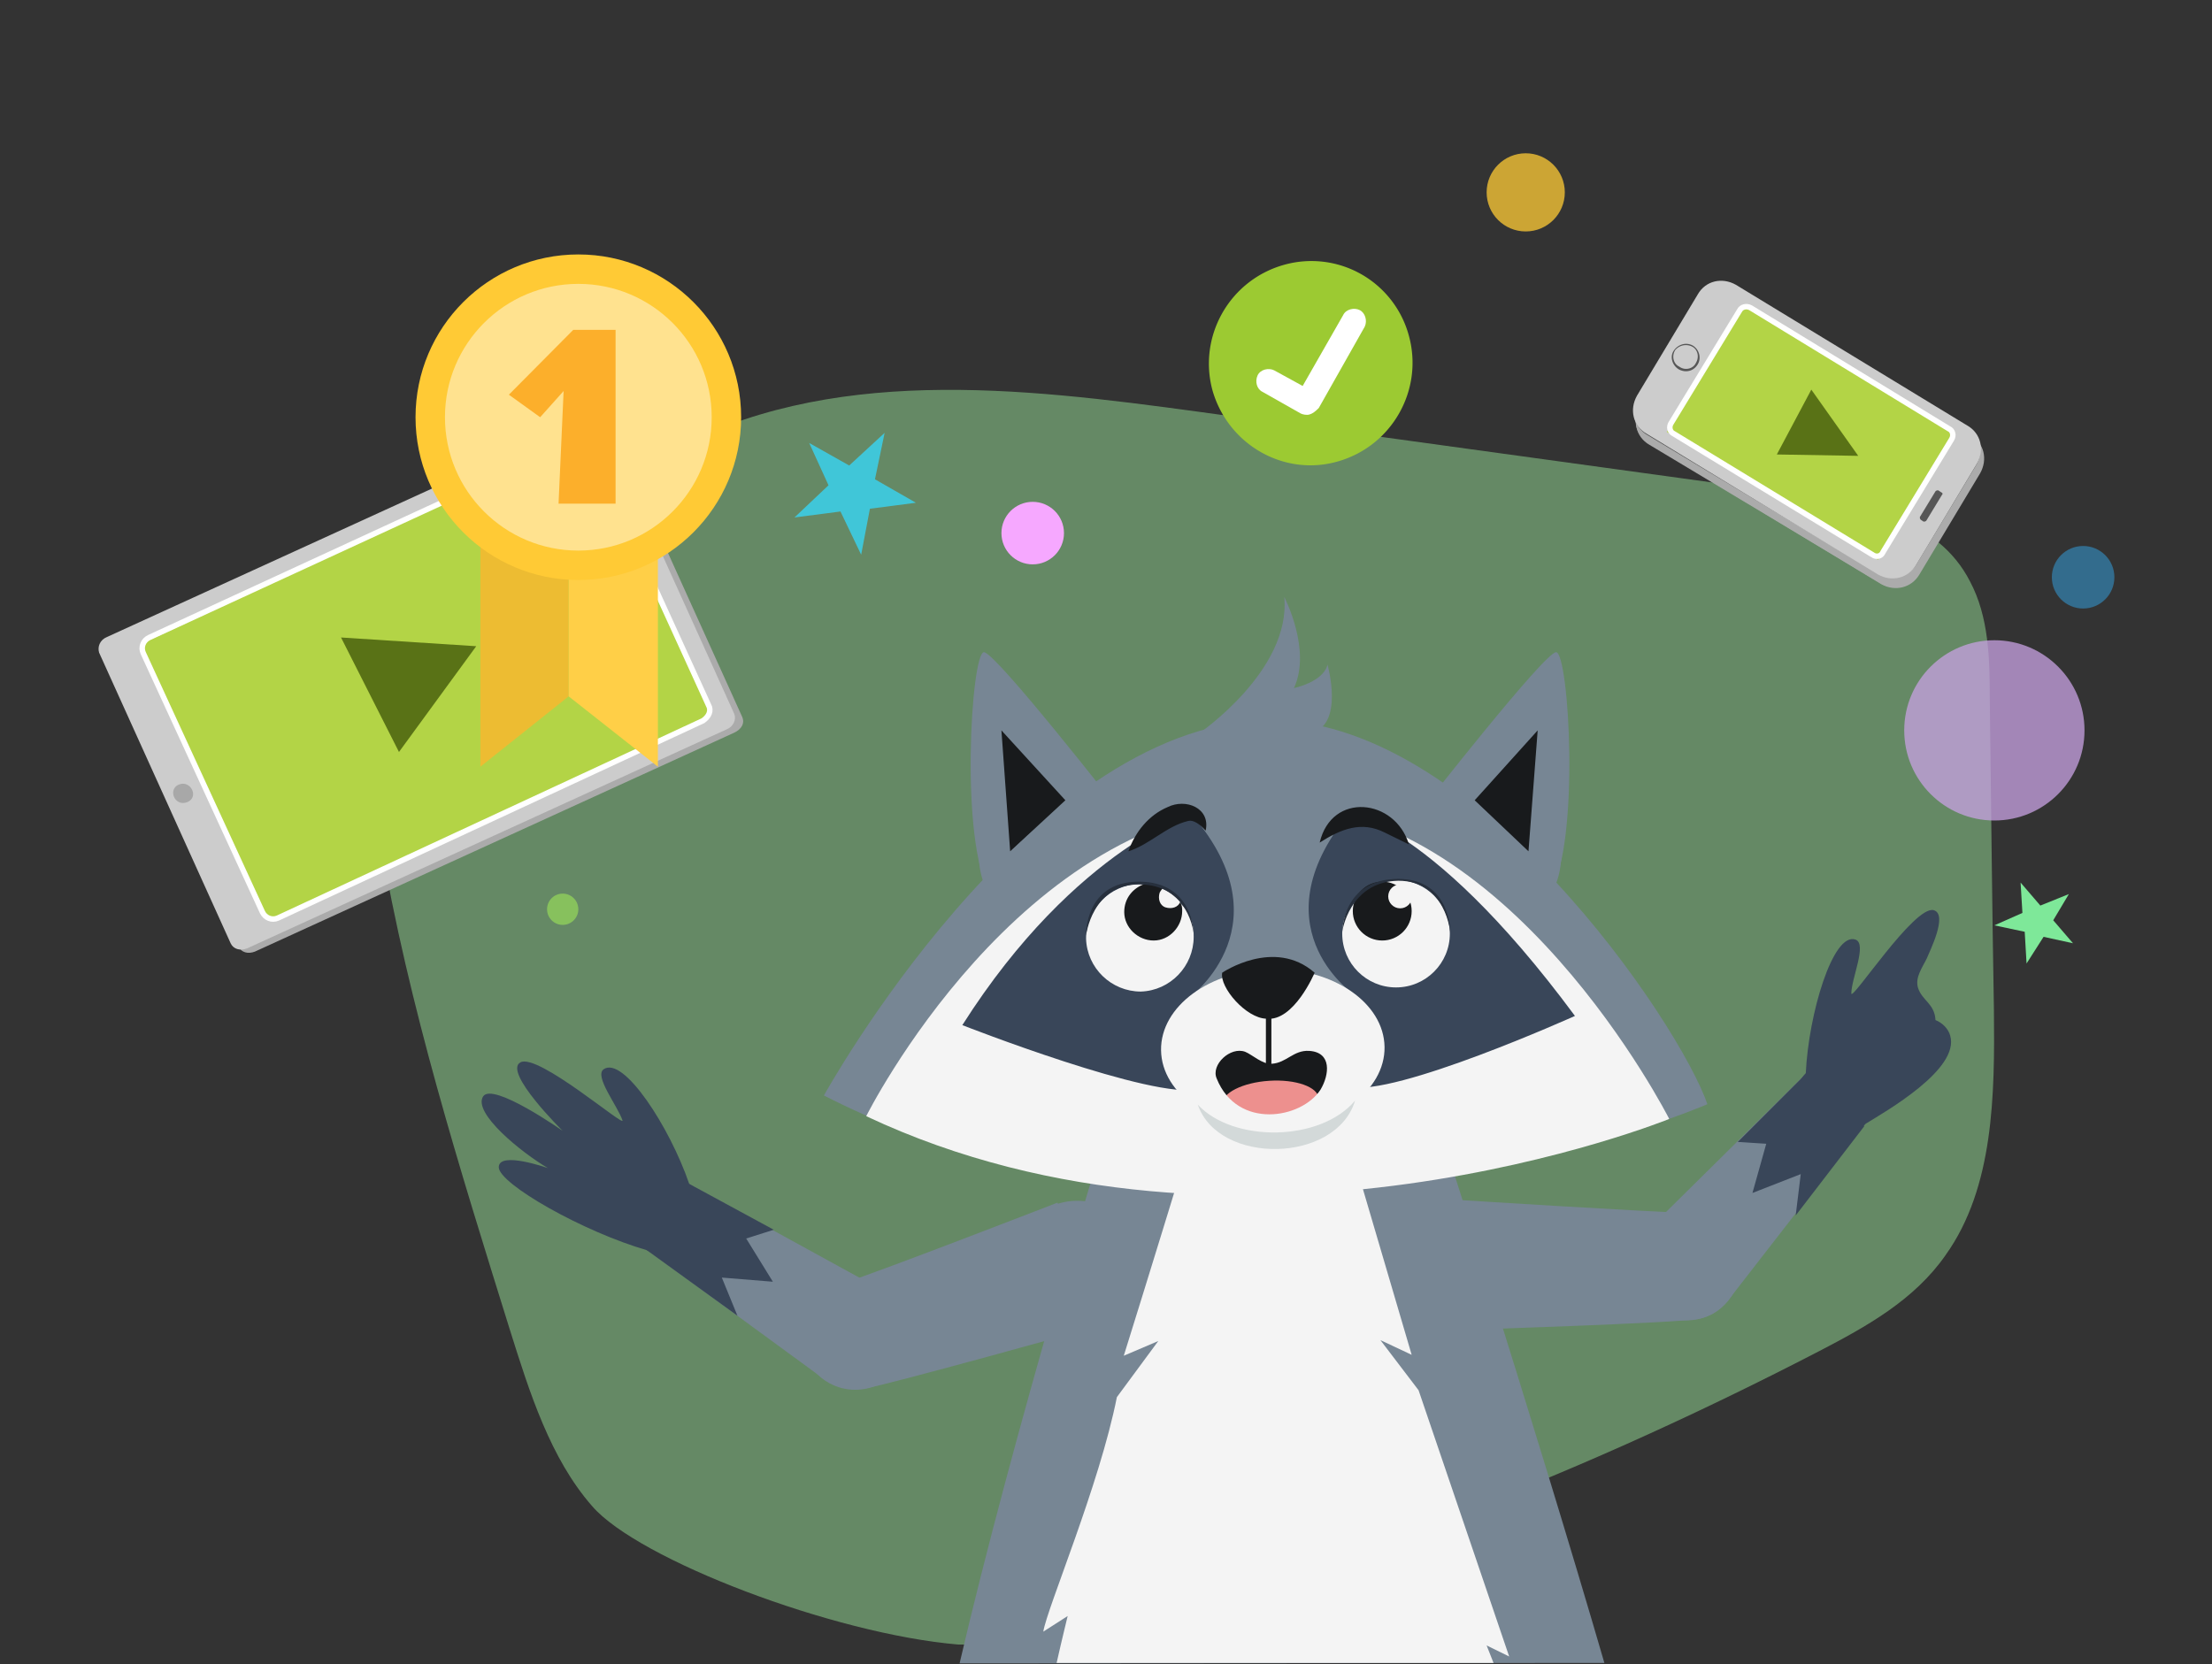 <svg width="202" height="152" xmlns="http://www.w3.org/2000/svg" xmlns:xlink="http://www.w3.org/1999/xlink"><rect width="100%" height="100%" fill="#333333" stroke="none"/><defs><path id="a" d="M.286.333H.35z"/><path id="b" d="M.35.3L.286.367V.3z"/><path id="d" d="M.231.21H.189z"/></defs><g fill="none" fill-rule="evenodd"><path d="M0 0h202v152H0z"/><g transform="translate(9 14)"><path d="M37.555 107.436c1.806 5.754 3.696 11.76 7.518 16.128 4.2 4.872 22.007 11.676 33.43 12.642h4.746c.378-.042.756-.084 1.092-.168 25.2-5.208 49.6-14.616 72.783-26.628 4.284-2.226 8.694-4.662 11.55-8.778 4.41-6.174 4.494-14.616 4.41-22.428-.168-9.492-.252-18.9-.378-28.35 0-3.696-.084-7.518-1.806-10.752-2.94-5.754-9.87-7.182-15.876-7.98l-54.597-7.518c-16.338-2.226-33.809-4.284-48.508 3.78-8.064 4.494-14.616 11.55-21 18.648-2.225 2.52-4.577 5.208-5.375 8.61-.63 2.604-.252 5.292.168 7.98 2.604 15.288 7.265 30.114 11.843 44.814z" fill="#99E199" opacity=".5"/><path d="M124.072 95.592s17.219 1.092 20.873 1.176c4.2 0 5.04 3.234 5.04 4.578 0 1.806-1.176 4.662-3.948 5.124-1.806.378-21.797 1.008-21.797 1.008l-.168-11.886z" fill="#778694" fill-rule="nonzero"/><circle fill="#778694" fill-rule="nonzero" cx="124.072" cy="101.598" r="5.922"/><path d="M87.575 95.844s-16.127 6.258-19.53 7.35c-3.947 1.344-3.779 4.578-3.4 5.922.545 1.722 2.519 4.032 5.375 3.696 1.806-.252 21.083-5.628 21.083-5.628l-3.528-11.34z" fill="#778694" fill-rule="nonzero"/><circle fill="#778694" fill-rule="nonzero" cx="89.381" cy="101.598" r="5.922"/><circle fill="#778694" fill-rule="nonzero" transform="rotate(-80.782 107.181 85.542)" cx="107.181" cy="85.542" r="13.356"/><path d="M137.511 137.886c-5.922-20.412-17.051-55.482-17.303-55.482-.378 0-25.997.378-25.997.378-2.226 6.006-10.836 34.776-15.582 55.146l58.882-.042z" fill="#778694" fill-rule="nonzero"/><path d="M87.491 137.886h39.898l-.63-1.596 2.058 1.008-8.273-24.318-3.486-4.578 2.856 1.344-5.04-17.136-15.791-.462s-3.318 10.836-5.46 17.682l3.15-1.344-3.78 5.124c-1.596 8.064-6.384 19.278-6.72 21.42l2.226-1.428c0 .042-.462 1.848-1.008 4.284z" fill="#F4F4F4" fill-rule="nonzero"/><circle fill="#F4F4F4" fill-rule="nonzero" cx="106.936" cy="93.786" r="8.064"/><circle fill="#778694" fill-rule="nonzero" cx="145.029" cy="101.682" r="4.914"/><circle fill="#394659" fill-rule="nonzero" cx="158.468" cy="86.52" r="3.57"/><path fill="#778694" fill-rule="nonzero" d="M149.06 104.454l12.096-15.582L155.99 84l-14.447 14.28z"/><path d="M155.99 84l-6.3 6.3 2.604.168-1.26 4.494 4.41-1.722-.462 3.78 6.258-8.148c-.084-.042-3.108-3.864-5.25-4.872z" fill="#394659" fill-rule="nonzero"/><circle fill="#394659" fill-rule="nonzero" cx="158.468" cy="86.52" r="3.57"/><path d="M160.442 71.82c1.092.378-.378 3.57-.378 4.914 0 .798 5.754-8.064 7.518-7.602 1.344.378-.378 3.78-.63 4.41-.378.798-1.092 1.722-.798 2.688.378 1.176 1.512 1.428 1.596 2.94.63.252 1.176.798 1.344 1.428.882 3.066-5.838 6.888-7.896 8.148-2.058 1.344-5.376-1.974-5.292-4.746.252-5.376 2.478-12.894 4.536-12.18z" fill="#394659" fill-rule="nonzero"/><circle fill="#394659" fill-rule="nonzero" cx="52.045" cy="97.188" r="3.57"/><path d="M46.123 83.664c-.882.63 1.26 3.318 1.722 4.662.252.714-7.728-6.174-9.324-5.292-1.596.882 3.864 6.258 3.864 6.258s-6.384-4.494-7.266-3.15c-.966 1.512 3.486 5.124 5.922 6.552 0 0-4.494-1.596-4.494-.084s7.728 5.922 13.608 7.602c2.436.714 4.577-3.318 3.78-6.09-1.764-5.166-6.006-11.718-7.812-10.458z" fill="#394659" fill-rule="nonzero"/><circle fill="#778694" fill-rule="nonzero" cx="69.096" cy="108.024" r="4.914"/><circle fill="#394659" fill-rule="nonzero" cx="52.045" cy="97.188" r="3.57"/><path fill="#778694" fill-rule="nonzero" d="M66.03 111.804l-15.96-11.676 3.78-6.006 17.682 9.702z"/><path d="M53.767 94.038l7.895 4.284-2.52.798 2.436 3.948-4.662-.378 1.428 3.486-8.357-6.048c.084 0 1.974-4.452 3.78-6.09z" fill="#394659" fill-rule="nonzero"/><circle fill="#778694" fill-rule="nonzero" cx="126.465" cy="64.176" r="7.098"/><path d="M120.922 59.808s11.13-14.238 12.18-14.238c1.175 0 2.225 17.388-.547 21.966-2.772 4.62-11.633-7.728-11.633-7.728z" fill="#778694" fill-rule="nonzero"/><path fill="#181A1C" fill-rule="nonzero" d="M125.668 59.094l5.753-6.384-.84 11.046z"/><circle fill="#778694" fill-rule="nonzero" cx="87.491" cy="64.176" r="7.098"/><path d="M93.035 59.808S81.905 45.57 80.855 45.57c-1.176 0-2.226 17.388.546 21.966 2.646 4.62 11.634-7.728 11.634-7.728z" fill="#778694" fill-rule="nonzero"/><path fill="#181A1C" fill-rule="nonzero" d="M88.29 59.094L82.45 52.71l.798 11.046z"/><path d="M100.469 53.004s8.441-5.754 7.811-12.474c0 0 2.52 4.83.882 8.316 0 0 2.688-.546 3.066-2.142 0 0 1.596 5.628-1.596 6.258-3.15.756-10.163.042-10.163.042z" fill="#778694" fill-rule="nonzero"/><path d="M66.24 86.058s18.563-33.642 40.234-34.272c19.11-.546 38.009 27.888 40.445 35.07 0 0-42.755 18.564-80.679-.798z" fill="#778694" fill-rule="nonzero"/><path d="M70.104 87.948s13.985-28.056 36.916-28.434c21.713-.378 36.413 28.686 36.413 28.686s-39.1 15.876-73.33-.252z" fill="#F4F4F4" fill-rule="nonzero"/><path d="M113.194 59.976s7.896.252 21.63 18.816c0 0-16.506 7.434-20.622 6.468-4.032-1.092-7.644-23.226-1.008-25.284zM100.469 59.976S89.255 63.294 78.88 79.632c0 0 17.556 6.888 21.588 5.838 4.031-1.176 6.72-23.604 0-25.494z" fill="#394659" fill-rule="nonzero"/><path d="M114.538 76.734s-9.072-6.258 0-16.842l-7.896-1.092-7.181 1.176c9.323 10.332.252 17.052.252 17.052l7.265 4.746 7.56-5.04z" fill="#778694" fill-rule="nonzero"/><ellipse fill="#F4F4F4" fill-rule="nonzero" transform="rotate(-.87 107.232 81.775)" cx="107.232" cy="81.775" rx="10.206" ry="7.266"/><path d="M100.385 86.898c3.233 3.486 11.213 3.402 14.363-.378-1.722 5.754-12.474 5.922-14.363.378z" fill="#D3D9D9" fill-rule="nonzero"/><path d="M107.65 77.91c-4.578 0-8.357 2.436-8.357 5.292s3.695 5.292 8.357 5.292c4.662 0 8.358-2.436 8.358-5.292s-3.78-5.292-8.358-5.292zm3.57 7.35c-1.806 2.688-7.518 3.318-9.072-1.596-.461-1.344 1.008-2.52 2.226-1.806.546.252 1.176.714 1.974.714 1.344 0 2.604-1.092 3.948-.882 2.1.084 1.848 2.226.924 3.57z" fill="#F4F4F4" fill-rule="nonzero"/><ellipse fill="#181A1C" fill-rule="nonzero" transform="rotate(-3.7 107.186 84.334)" cx="107.186" cy="84.334" rx="5.838" ry="4.116"/><ellipse fill="#ED908E" fill-rule="nonzero" transform="rotate(-3.7 107.02 86.602)" cx="107.019" cy="86.602" rx="4.41" ry="1.89"/><path d="M107.356 78.708c-4.41.252-7.727 2.772-7.517 5.544.168 2.772 3.863 4.83 8.231 4.578 4.368-.252 7.728-2.772 7.518-5.544-.126-2.772-3.906-4.83-8.232-4.578zm4.242 6.804c-1.722 2.688-7.602 3.696-9.492-1.008-.545-1.26 1.26-2.94 2.604-2.436.63.252 1.596 1.176 2.436 1.092 1.344-.084 1.974-1.26 3.402-1.176 2.1.126 1.848 2.184 1.05 3.528z" fill="#F4F4F4" fill-rule="nonzero"/><path stroke="#181A1C" stroke-width=".5" d="M106.852 78.54v4.998"/><path d="M102.61 74.844s4.746-3.234 8.442 0c0 0-1.89 4.494-4.41 4.2-1.848-.042-4.284-2.856-4.032-4.2z" fill="#181A1C" fill-rule="nonzero"/><circle fill="#F4F4F4" fill-rule="nonzero" cx="118.486" cy="71.274" r="4.914"/><circle fill="#181A1C" fill-rule="nonzero" cx="117.226" cy="69.216" r="2.688"/><circle fill="#F4F4F4" fill-rule="nonzero" cx="118.864" cy="67.872" r="1.092"/><path d="M100.007 71.568c0 2.688-2.142 4.914-4.83 4.998-2.688 0-4.914-2.142-4.998-4.83 0-2.688 2.142-4.914 4.83-4.998h.546c.546.084 1.092.168 1.596.462.63.252 1.176.63 1.512 1.176l.084.084c.84.756 1.302 1.848 1.26 3.108z" fill="#F4F4F4" fill-rule="nonzero"/><path d="M98.957 69.216c0 1.428-1.176 2.688-2.604 2.688-1.428 0-2.688-1.176-2.688-2.604 0-1.26.798-2.226 1.974-2.604.546.084 1.092.168 1.596.462.63.252 1.176.63 1.512 1.176v.084c.21.252.21.546.21.798z" fill="#181A1C" fill-rule="nonzero"/><path d="M98.789 68.334c-.168.546-.798.714-1.344.546-.546-.168-.714-.798-.546-1.344.084-.168.168-.252.252-.378.63.252 1.176.714 1.638 1.176z" fill="#F4F4F4" fill-rule="nonzero"/><path d="M113.572 71.106s0-4.83 5.124-4.83c4.83 0 4.746 4.914 4.746 4.914s-.378-4.746-4.746-4.746c-4.494.084-5.124 4.662-5.124 4.662zM100.007 71.274s0-4.746-4.998-4.746-4.83 4.914-4.83 4.914.546-4.662 4.83-4.662c4.578 0 4.998 4.494 4.998 4.494z" fill="#27303D" fill-rule="nonzero"/><path d="M111.514 62.958c1.092-4.662 6.888-4.032 8.148.168-.798-.378-1.428-.714-2.226-1.092-2.1-1.05-3.948-.336-5.922.924zM101.099 61.866c-.546-.63-1.176-1.008-1.596-.882-1.974.462-3.486 2.142-5.46 2.772.63-1.806 1.89-3.318 3.57-4.032 1.68-.84 3.948.084 3.486 2.142z" fill="#181A1C" fill-rule="nonzero"/><path d="M58.764 51.45L46.753 24.906c-.252-.546-.882-.714-1.512-.462L1.479 44.478c-.63.252-.882.882-.714 1.428L12.776 72.45c.252.546.882.714 1.512.462L58.05 52.92c.63-.294 1.008-.84.714-1.47z" fill="#ABABAB" fill-rule="nonzero"/><path d="M58.05 51.198L46.04 24.654c-.252-.546-.882-.714-1.512-.462L.765 44.184c-.63.252-.882.882-.714 1.428l12.011 26.544c.252.546.882.714 1.512.462l43.762-19.992c.63-.252.924-.882.714-1.428z" fill="#CCC" fill-rule="nonzero"/><path d="M8.114 59.262c-1.176.462-1.806-1.176-.798-1.596 1.092-.462 1.89 1.134.798 1.596z" fill="#A8A8A8" fill-rule="nonzero"/><path d="M15.044 69.552L4.167 45.738c-.168-.462 0-.966.462-1.26l39.184-18.312c.462-.168.966 0 1.26.462l10.835 23.856c.168.462 0 .966-.462 1.26L16.262 70.056c-.504.126-1.05-.042-1.218-.504z" fill="#B3D446" fill-rule="nonzero"/><g transform="translate(3.726 45.297)"><mask id="c" fill="#fff"><use xlink:href="#b"/></mask></g><path d="M55.194 51.828L16.388 69.846c-.546.252-1.176 0-1.428-.546L4.083 45.654c-.252-.546 0-1.176.546-1.428l38.89-17.934c.546-.252 1.176 0 1.428.546L55.698 50.4c.294.504.042 1.05-.504 1.428h0z" stroke="#FFF" stroke-width=".5"/><path d="M162.71 39.27c1.176.714 2.772.336 3.486-.798l5.46-9.072c.714-1.176.378-2.772-.882-3.486L149.69 13.188c-1.176-.714-2.772-.378-3.486.882l-5.46 9.072c-.714 1.176-.378 2.772.882 3.486L162.71 39.27z" fill="#ABABAB" fill-rule="nonzero"/><path d="M145.743 18.732c.546.252.714.966.378 1.512-.168.252-.378.462-.714.546-.252.084-.546 0-.798-.084-.546-.252-.714-.966-.462-1.512.336-.546.966-.714 1.596-.462m.084-.084c-.63-.336-1.344-.084-1.722.546-.378.546-.168 1.344.462 1.722.63.336 1.344.084 1.722-.546.252-.63.084-1.344-.462-1.722zM168.716 32.256l-1.428 2.352c-.084.084-.168.084-.252.084l-.252-.168c-.084-.084-.084-.168-.084-.252l1.428-2.352c.084-.084.168-.084.252-.084l.252.168c.084.084.168.168.084.252z" fill="#ABABAB" fill-rule="nonzero"/><path d="M162.794 39.354c1.26.714 2.772.336 3.486-.882l5.544-9.24c.714-1.26.378-2.772-.882-3.486l-21.167-12.81c-1.26-.714-2.772-.378-3.486.882l-5.544 9.24c-.714 1.26-.378 2.772.882 3.486l21.167 12.81z" fill="#ABABAB" fill-rule="nonzero"/><path fill="#ABABAB" fill-rule="nonzero" d="M143.517 26.376l6.971-11.676 19.278 11.676-6.972 11.634zM145.743 18.564c.546.252.714.966.378 1.512-.252.546-1.008.714-1.512.336-.546-.252-.714-.966-.378-1.512.336-.42.966-.63 1.512-.336m.084-.084c-.63-.336-1.344-.084-1.722.462-.378.546-.168 1.344.462 1.722.63.336 1.344.168 1.722-.462.336-.546.168-1.386-.462-1.722zM168.632 32.088l-1.47 2.352c-.084.084-.168.084-.252.084l-.252-.168c-.084-.084-.084-.168-.084-.252l1.428-2.352c.084-.084.168-.084.252-.084l.252.168c.126.084.21.168.126.252z"/><path d="M162.164 37.548l-18.101-11.004c-.378-.168-.462-.63-.252-.966l6.257-10.29c.168-.336.63-.462 1.008-.252l18.102 11.046c.378.168.462.63.252.966l-6.258 10.332c-.21.378-.672.462-1.008.168z" fill="#ABABAB" fill-rule="nonzero"/><path d="M162.5 38.388c1.176.714 2.772.336 3.486-.798l5.46-9.072c.714-1.176.378-2.772-.882-3.486l-21.041-12.726c-1.176-.714-2.772-.378-3.486.882l-5.46 9.072c-.714 1.176-.378 2.772.882 3.486L162.5 38.388z" fill="#4F4F4F" fill-rule="nonzero"/><path d="M145.49 17.85c.547.252.715.966.379 1.512-.168.252-.378.462-.714.546-.252.084-.546 0-.798-.084-.546-.252-.714-.966-.462-1.512.336-.546 1.05-.756 1.596-.462m.084-.084c-.63-.336-1.344-.084-1.722.546-.378.546-.168 1.344.462 1.722.63.336 1.344.084 1.722-.546.336-.672.168-1.386-.462-1.722zM168.422 31.374l-1.428 2.352c-.084.084-.168.084-.252.084l-.252-.168c-.084-.084-.084-.168-.084-.252l1.428-2.352c.084-.084.168-.084.252-.084l.252.168c.168.084.168.168.084.252z" fill="#565656" fill-rule="nonzero"/><path d="M162.5 38.472c1.26.714 2.772.336 3.486-.882l5.544-9.24c.714-1.26.378-2.772-.882-3.486l-21.125-12.852c-1.26-.714-2.772-.378-3.486.882l-5.544 9.24c-.714 1.26-.378 2.772.882 3.486L162.5 38.472z" fill="#CCC" fill-rule="nonzero"/><path fill="#B3D446" fill-rule="nonzero" d="M143.223 25.452l7.097-11.634 19.194 11.634-7.014 11.676z"/><path d="M145.49 17.64c.547.252.715.966.379 1.512-.252.546-1.008.714-1.512.336-.546-.252-.714-.966-.378-1.512a1.27 1.27 0 011.512-.336m.084-.084c-.63-.336-1.344-.084-1.722.462-.378.546-.168 1.344.462 1.722.63.336 1.344.168 1.722-.462.336-.546.168-1.344-.462-1.722zM168.338 31.206l-1.428 2.352c-.084.084-.168.084-.252.084l-.252-.168c-.084-.084-.084-.168-.084-.252l1.428-2.352c.084-.084.168-.084.252-.084l.252.168c.168.084.168.168.084.252z" fill="#565656" fill-rule="nonzero"/><path d="M161.996 36.666L143.853 25.62c-.378-.168-.462-.63-.252-.966l6.258-10.29c.167-.336.63-.462 1.007-.252l18.102 11.046c.378.168.462.63.252.966l-6.258 10.29c-.168.42-.63.504-.966.252z" stroke="#FFF" stroke-width=".5"/><circle fill="#C8A1E3" fill-rule="nonzero" opacity=".75" cx="173.126" cy="52.71" r="8.232"/><circle fill="#FFCA35" fill-rule="nonzero" opacity=".75" cx="130.329" cy="3.57" r="3.57"/><circle fill="#93D45B" fill-rule="nonzero" opacity=".75" cx="42.385" cy="69.048" r="1.428"/><circle fill="#F6A8FF" fill-rule="nonzero" cx="85.307" cy="34.692" r="2.856"/><circle fill="#348BBD" fill-rule="nonzero" opacity=".65" cx="181.231" cy="38.724" r="2.856"/><path fill="#35DAFF" fill-rule="nonzero" opacity=".75" d="M64.896 26.46l3.654 2.058 3.234-2.982-.882 4.242 3.738 2.142-4.2.546-.798 4.2-1.89-3.948-4.2.546 3.108-2.94z"/><path d="M119.662 16.674c1.344 4.914-1.512 10.038-6.468 11.466-4.914 1.428-10.038-1.512-11.465-6.468-1.344-4.914 1.511-10.038 6.467-11.466a9.218 9.218 0 0111.466 6.468z" fill="#9CCA32" fill-rule="nonzero"/><path d="M110.59 23.856c-.252.084-.63 0-.798-.084l-3.486-1.974c-.546-.252-.714-.966-.462-1.512.252-.546 1.008-.714 1.512-.462l2.604 1.428 3.696-6.468c.252-.546 1.008-.714 1.512-.462.504.252.714.966.462 1.512l-4.2 7.434c-.294.294-.546.504-.84.588z" fill="#FFF" fill-rule="nonzero"/><path fill="#EDBC32" fill-rule="nonzero" d="M34.867 33.642v22.386l8.064-6.426V32.466z"/><path fill="#FFCF47" fill-rule="nonzero" d="M51.079 33.642v22.386l-8.148-6.426V32.466z"/><ellipse stroke="#FFCA35" stroke-width="2.688" fill="#FFE28F" fill-rule="nonzero" cx="43.813" cy="24.108" rx="13.523" ry="13.524"/><path fill="#FCAF2B" fill-rule="nonzero" d="M37.471 22.05l2.856 2.058 2.142-2.394-.462 10.29h5.208V16.128H43.35z"/><path fill="#597216" fill-rule="nonzero" d="M22.142 44.226l5.292 10.458 7.055-9.66zM156.41 21.588l-3.15 5.922 7.434.126z"/><path fill="#7EE899" fill-rule="nonzero" d="M175.52 66.612l1.805 2.1 2.604-1.05-1.428 2.394 1.806 2.1-2.688-.588-1.554 2.436-.168-2.898-2.771-.588 2.561-1.134z"/></g></g></svg>